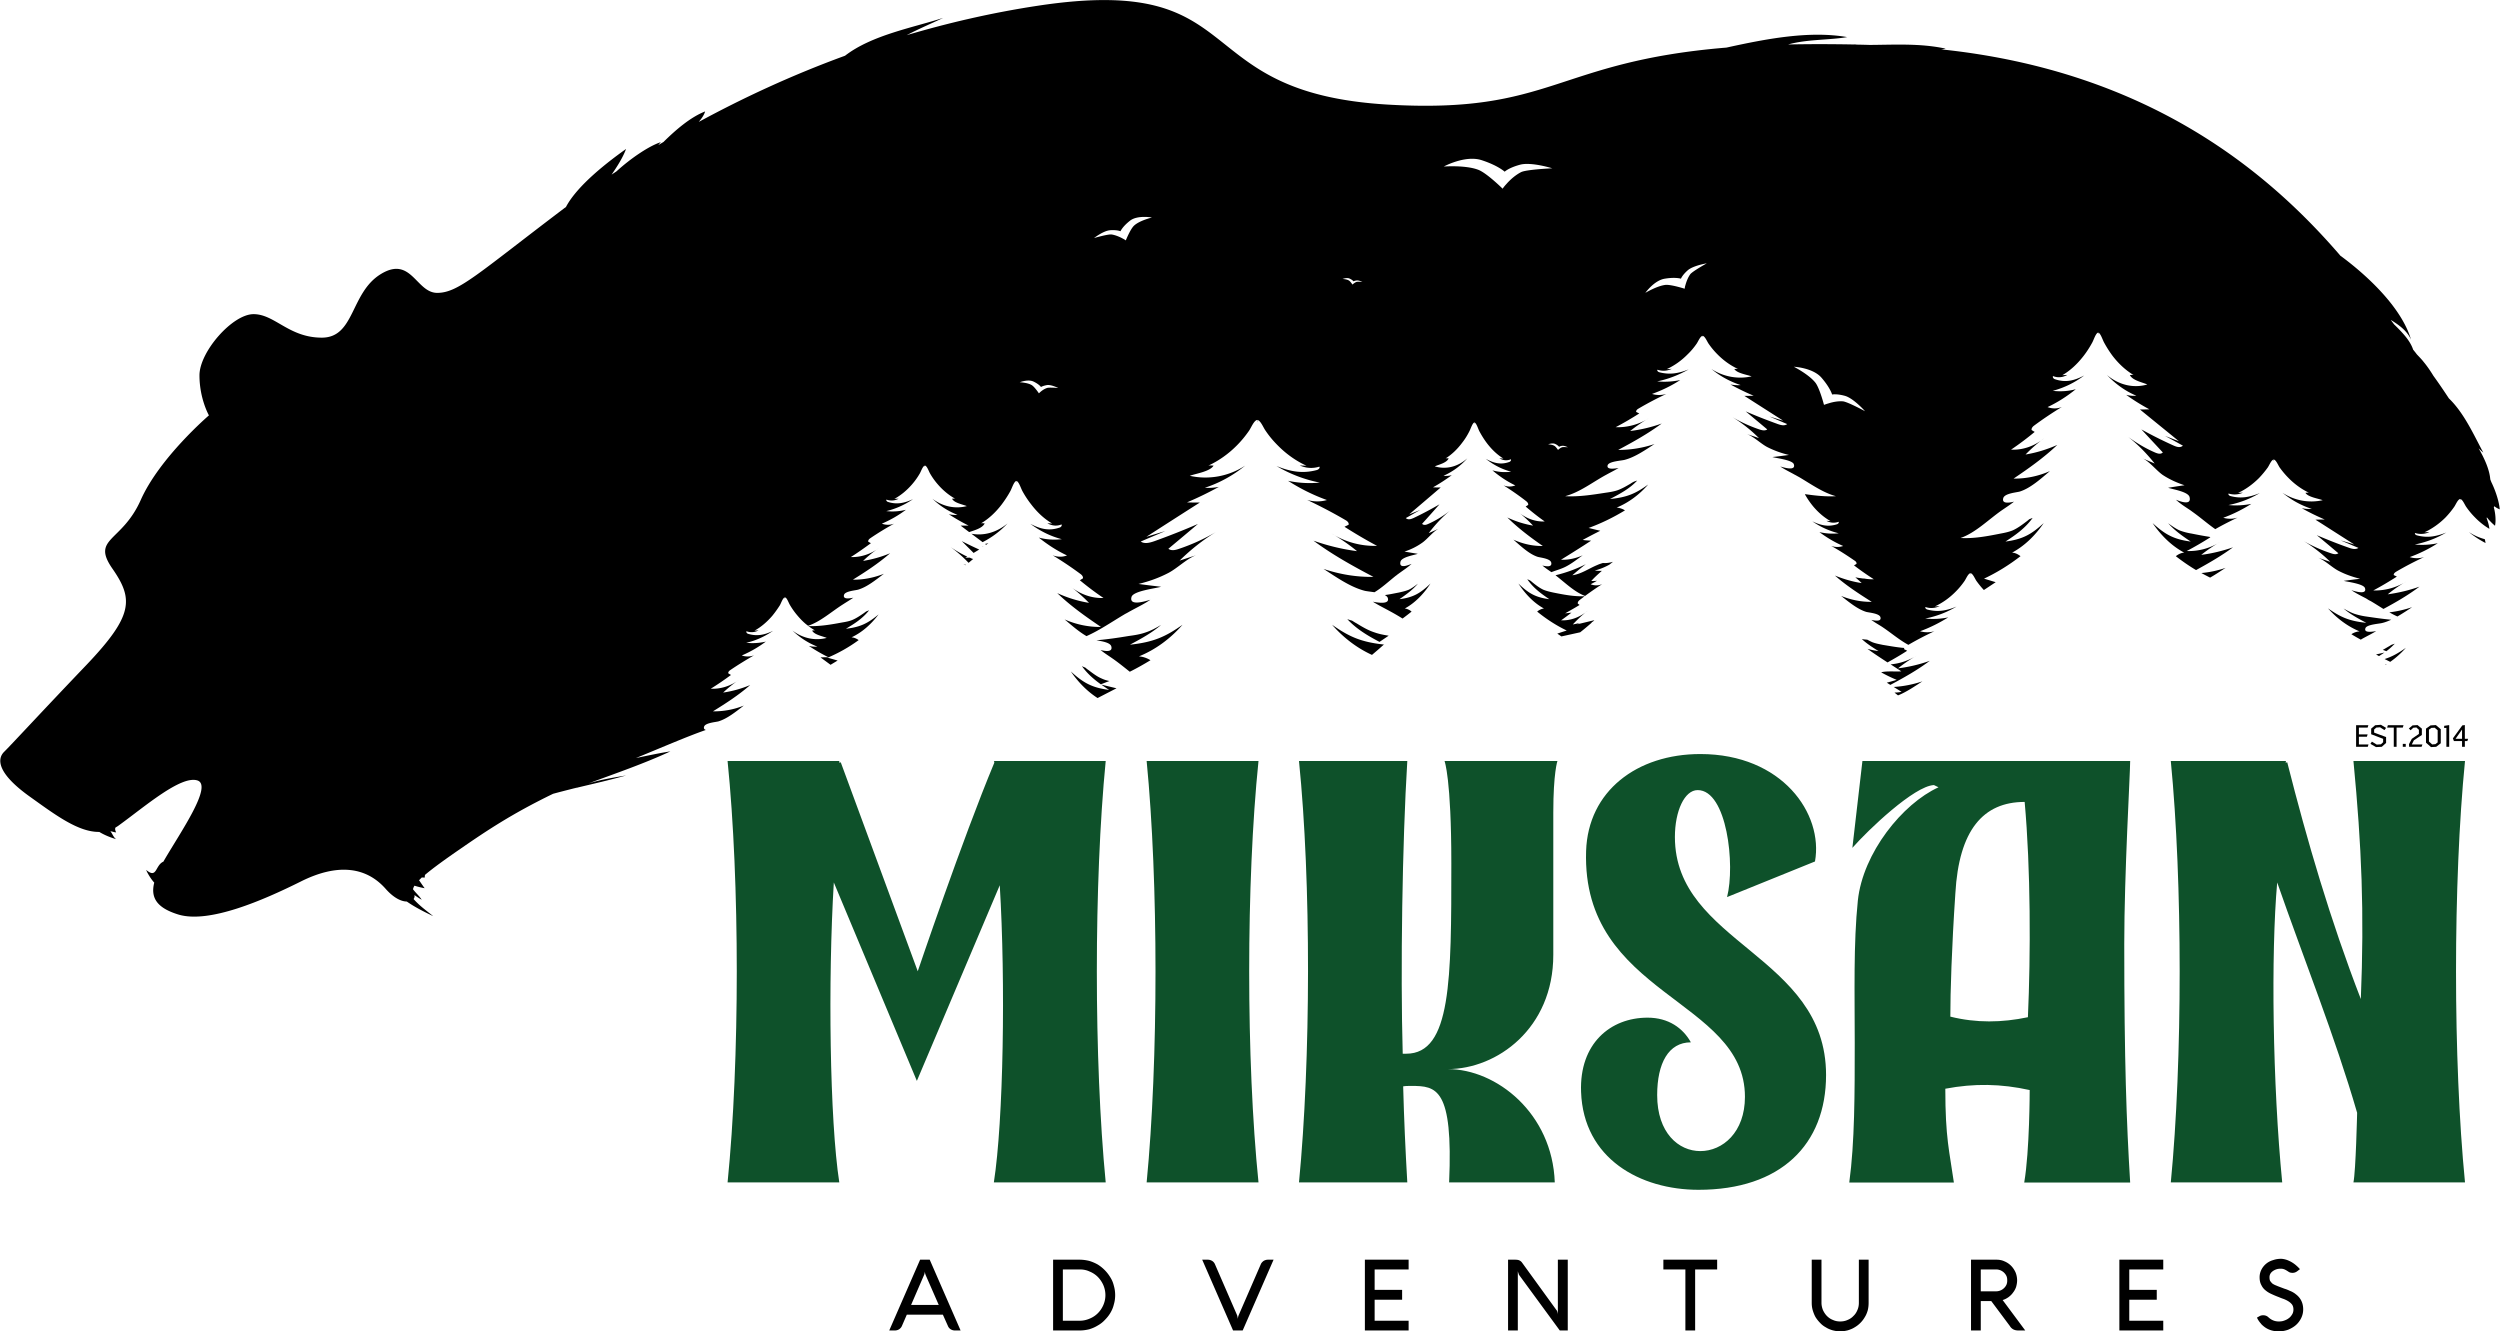 <svg xmlns="http://www.w3.org/2000/svg" xml:space="preserve" width="169" height="90" style="shape-rendering:geometricPrecision;text-rendering:geometricPrecision;image-rendering:optimizeQuality;fill-rule:evenodd;clip-rule:evenodd" viewBox="0 0 169.15 90.1">
  <defs>
    <style>
      .fil1{fill:#000;fill-rule:nonzero}
    </style>
  </defs>
  <g id="Слой_x0020_1">
    <path d="M167.38 36.25c.26.19.53.35.81.5-.01-.09-.03-.18-.05-.26-.37-.1-.74-.26-1.07-.48.1.09.21.17.31.24zM76.17 16.27s.31-.78.57-1.01c.37-.34 1.2-.54 1.2-.54s-.99-.18-1.49.22c-.51.4-.64.71-.64.71s-.21-.1-.68-.07c-.46.02-1.11.53-1.11.53s.96-.28 1.2-.24c.24.04.48.14.66.23l.15.08c.09.05.14.09.14.09zm29.25 14.18s-.15-.23-.25-.28c-.14-.09-.42-.1-.42-.1s.3-.12.49-.02c.19.09.25.19.25.19s.06-.05.21-.07c.15-.02.39.1.39.1s-.32-.03-.4 0c-.14.05-.27.18-.27.18zM91.51 19.26s-.15-.23-.25-.28c-.14-.09-.42-.1-.42-.1s.3-.12.49-.02c.19.09.25.18.25.18s.06-.04.21-.06c.15-.02.39.1.39.1s-.32-.03-.4 0c-.14.05-.27.18-.27.18zm-21.22 7.36s-.3-.45-.49-.56c-.28-.17-.81-.19-.81-.19s.58-.23.95-.04c.37.18.49.36.49.36s.12-.08.41-.13c.29-.04.76.2.76.2s-.63-.06-.77 0c-.3.1-.54.36-.54.36zm43.73-7.25.05-.17c.06-.19.15-.43.3-.64.15-.2 1.12-.74 1.12-.74s-.93.15-1.3.48c-.37.33-.45.56-.45.56s-.37-.12-1.09 0c-.72.11-1.32.96-1.32.96s.8-.48 1.37-.54c.39-.03 1.29.26 1.29.26s.01-.07.03-.17zm9.6 7.96.2-.06c.24-.07.56-.13.87-.11.31.02 1.51.67 1.51.67s-.77-.87-1.36-1.04c-.59-.16-.87-.09-.87-.09s-.13-.46-.72-1.14c-.59-.68-1.87-.74-1.87-.74s1.02.52 1.46 1.08c.29.38.58 1.5.58 1.5s.08-.03.2-.07zm-21.78-14.78.18-.2c.22-.23.53-.51.9-.7.35-.18 2.11-.26 2.11-.26s-1.43-.45-2.19-.24c-.77.21-1.03.47-1.03.47s-.45-.42-1.56-.78c-1.11-.36-2.56.43-2.56.43s1.47-.11 2.33.22c.58.22 1.65 1.28 1.65 1.28s.06-.09.17-.22zm47.71 26.54c.37-.21.72-.45 1.05-.66-.53.18-1.08.3-1.64.35.2.11.39.21.59.31zm-.95-.51c.86-.47 1.71-.96 2.5-1.54-.7.24-1.42.42-2.15.51.4-.32.82-.61 1.26-.86-.68.42-1.46.63-2.24.6.55-.29 1.08-.6 1.6-.93l-.06-.03c-.4-.06-.81-.14-1.21-.22a4.07 4.07 0 0 1-.83-.22c-.26-.12-.51-.3-.76-.48.46.51 1 .89 1.53 1.24-1.16-.15-1.75-.49-2.58-1.25.6.88 1.33 1.57 2.14 2-.2.01-.39.1-.57.24.45.35.9.66 1.37.94zm1.3-2.77c.49-.28 1-.54 1.51-.78-.32.1-.66.1-.97.01.66-.24 1.3-.56 1.9-.94-.51.1-1.03.13-1.55.08a6.6 6.6 0 0 0 2.12-.81c-.69.28-1.28.39-1.98.2-.08-.02-.17-.1-.13-.17.32.1.67.08.97-.06-.11.01-.22.01-.33.02.52-.24 1-.59 1.42-1.01.21-.22.41-.46.59-.71.11-.16.24-.51.4-.54 0 .03-.01.08.01.1.01-.02 0-.07 0-.1.16.03.29.38.4.54.18.25.38.49.6.71.41.42.9.77 1.41 1.01-.06-.04-.19-.01-.27-.01.17.29.88.39 1.17.5-.92.21-1.91.03-2.72-.5.6.49 1.27.86 1.98 1.09-.22.01-.46 0-.68-.05.51.29 1.03.54 1.56.77-.21 0-.42 0-.63.01.88.56 1.75 1.12 2.63 1.68-.31-.1-.62-.19-.93-.28.4.17.81.34 1.21.51-.2.13-.45.06-.67-.02-.72-.25-1.44-.54-2.15-.84.49.4.97.81 1.46 1.22-.14.11-.34.06-.51 0-.63-.21-1.24-.48-1.83-.82.64.39 1.24.86 1.79 1.4-.28-.09-.56-.19-.84-.28.45.15.94.65 1.38.88.47.25.97.42 1.48.55-.37.04-.74.09-1.11.14.27.07 1.35.2 1.44.49.16.5-.75.19-.92.14.31.21.65.38.98.55.07.04.14.09.21.13l.12.06c.29.17.57.35.86.53.84-.45 1.67-.93 2.44-1.51-.7.25-1.42.42-2.15.52.4-.33.82-.62 1.26-.87-.68.42-1.46.63-2.24.61.55-.29 1.08-.61 1.6-.94-.07-.03-.14-.07-.21-.1-.02-.1.08-.18.16-.23.61-.36 1.25-.69 1.89-.99-.32.1-.66.1-.97 0 .66-.24 1.3-.55 1.9-.94-.51.11-1.03.14-1.56.09.75-.15 1.47-.42 2.13-.81-.69.27-1.28.38-1.98.19-.08-.02-.17-.09-.13-.16.32.1.67.08.97-.06-.11 0-.22.01-.33.01.52-.24 1-.58 1.42-1 .21-.22.41-.46.59-.72.11-.16.24-.5.4-.53 0 .02-.01.08.01.1.01-.02 0-.08 0-.1.16.03.29.37.4.53.18.26.38.5.6.72.29.3.62.56.97.77-.02-.23-.1-.49-.19-.74l.03-.03c.16.21.35.4.54.56.07-.31.04-.81-.08-1.25.01-.03.02-.05.03-.07.11.08.24.16.37.21-.03-.45-.25-1.2-.57-1.85-.02-.06-.05-.12-.07-.19-.05-.63-.38-1.39-.79-2.09.11.1.21.2.32.29-.64-1.18-1.29-2.67-2.33-3.67-.33-.5-.68-1.02-1.05-1.53-.2-.33-.42-.65-.66-.94-.13-.17-.29-.33-.45-.5-.05-.06-.09-.12-.14-.18l-.12-.15c-.21-.64-.78-1.21-1.29-1.71-.07-.1-.15-.19-.22-.3.56.35 1.09.72 1.37 1.34-.65-2.21-3-4.37-4.76-5.67v.01c-4.83-5.62-12.92-12.51-27.04-13.99.1-.01.2-.02.3-.05-1.71-.37-3.45-.26-5.14-.25-.33-.01-.66-.02-.99-.02.09-.02.18-.03.28-.04l-.36.03c-1.62-.03-3.1-.03-4.45 0 1.28-.36 2.78-.29 4-.5-2.59-.45-5.53.13-8.17.71-11.61.96-11.8 4.5-22.88 3.86-13.86-.8-9.08-8.92-23.74-6.69-3.1.47-6.06 1.16-8.86 1.99.8-.42 1.63-.77 2.47-1.17-2.04.66-4.83 1.16-6.64 2.56-3.67 1.34-6.99 2.9-9.9 4.48.19-.23.36-.46.43-.71-.99.39-1.97 1.23-2.82 2.07-.12.07-.23.14-.35.21.06-.08.12-.14.17-.2-.78.25-2.03 1.09-2.99 1.97-.11.08-.23.15-.34.23.39-.57.76-1.15.98-1.74-1.21.86-3.29 2.45-4.07 3.93-.03.03-.07.05-.11.08-5.89 4.46-7.17 5.73-8.6 5.73-1.43 0-1.75-2.54-3.82-1.27s-1.75 4.3-3.99 4.3c-2.23 0-3.18-1.59-4.62-1.59-1.43 0-3.66 2.55-3.66 4.14 0 1.59.64 2.71.64 2.71s-3.35 2.87-4.62 5.74c-1.28 2.86-3.35 2.55-1.92 4.62 1.44 2.07 1.44 3.18-1.75 6.53-3.19 3.34-5.1 5.42-5.58 5.89-.47.48-.47 1.44 1.76 3.03 1.68 1.2 3.26 2.4 4.69 2.38.36.22.77.38 1.14.49-.19-.13-.26-.4-.39-.53.13 0 .26.07.39.07-.08-.16-.08-.26-.04-.33.09-.05.17-.1.26-.17 1.75-1.27 4.14-3.34 5.26-3.02 1.11.31-1.12 3.5-2.23 5.41-.02.03-.03.06-.05.09-.57.25-.42 1.19-1.17.56.1.25.35.65.55.86-.26 1.02.17 1.71 1.63 2.16 2.07.63 5.73-.96 8.28-2.23 2.55-1.28 4.46-.96 5.74.48.57.65 1.09.87 1.44.87.56.39 1.18.7 1.79.99-.45-.36-.95-.72-1.33-1.16.06-.08.08-.17.06-.27.16.12.33.23.49.32-.14-.23-.4-.46-.59-.71a.77.77 0 0 1 .1-.24c.23.07.46.13.69.17-.13-.17-.25-.36-.38-.54l.19-.19c.07.01.14.01.19.01.01-.06.01-.12.02-.18.53-.45 1.33-1.03 2.42-1.78 1.78-1.23 3.49-2.37 6.25-3.71.55-.15 1.11-.29 1.66-.43-.08.04-.16.07-.25.1.1-.03.19-.07.28-.1 1.09-.26 2.19-.51 3.25-.81-.84.14-1.71.28-2.55.54 1.86-.69 3.77-1.34 5.55-2.17-.78.12-1.55.29-2.33.45 1.86-.76 3.44-1.45 4.73-1.9-.1-.03-.16-.1-.12-.22.07-.26.79-.31.97-.36.6-.18 1.2-.67 1.72-1.07-.67.27-1.38.4-2.09.39.86-.53 1.73-1.09 2.52-1.78-.6.25-1.21.42-1.83.51.34-.32.7-.61 1.07-.86-.57.42-1.24.63-1.91.6.47-.29.92-.6 1.37-.93-.06-.04-.12-.07-.18-.11-.02-.1.06-.17.13-.22.53-.36 1.07-.69 1.61-1-.27.1-.56.1-.83.01a7.83 7.83 0 0 0 1.63-.94c-.43.1-.88.13-1.33.08.64-.14 1.25-.42 1.82-.81-.59.28-1.09.39-1.7.2-.06-.02-.14-.1-.1-.17.27.1.56.08.82-.06-.09.01-.19.01-.28.02.44-.24.85-.59 1.21-1.01.18-.22.35-.46.51-.71.09-.16.2-.51.34-.53 0 .02-.01.07 0 .09.01-.02.01-.07.01-.09.13.02.24.37.34.53.15.25.32.49.51.71.22.26.45.49.71.68.84-.28 1.57-.95 2.36-1.45.23-.15.47-.29.7-.45-.35.07-.71.1-.63-.19.07-.26.79-.3.97-.36.6-.18 1.2-.67 1.73-1.07-.68.27-1.39.41-2.1.4.87-.54 1.73-1.1 2.52-1.79-.59.25-1.21.42-1.83.52.34-.33.7-.62 1.07-.87-.57.42-1.24.63-1.9.61.46-.29.91-.61 1.36-.94-.06-.03-.12-.07-.18-.1-.02-.1.06-.18.13-.23.53-.36 1.07-.69 1.62-.99-.27.1-.56.1-.83 0 .56-.24 1.11-.55 1.63-.94-.44.11-.89.14-1.33.09.63-.15 1.24-.42 1.81-.81-.59.27-1.09.38-1.69.19-.07-.02-.15-.1-.11-.16.27.1.57.08.83-.06-.1 0-.19.01-.29.01.44-.24.85-.58 1.21-1 .19-.22.36-.46.51-.72.09-.16.2-.5.34-.53 0 .02 0 .08.01.1v-.1c.14.03.25.37.34.53.15.26.32.5.51.72.36.42.77.76 1.21 1-.06-.03-.17-.01-.23-.01.14.29.74.39 1 .5-.79.21-1.64.03-2.33-.5.51.49 1.09.86 1.7 1.09-.2.02-.4 0-.59-.04.43.28.88.54 1.34.77h-.54l.58.44c.34-.12.9-.26 1.05-.59-.08 0-.2-.03-.27.01.52-.3 1-.74 1.42-1.29.21-.28.41-.58.59-.91.11-.21.24-.64.4-.68 0 .03 0 .1.01.12.01-.02 0-.09 0-.12.16.04.29.47.4.68.18.33.38.63.6.91.42.55.9.99 1.42 1.29-.11-.01-.22-.01-.33-.02.3.18.65.21.96.08.05.09-.05.19-.12.21-.71.25-1.3.11-1.99-.25.67.5 1.39.85 2.13 1.04-.52.06-1.05.03-1.56-.11.61.49 1.25.9 1.91 1.21-.31.12-.65.11-.97-.01.64.39 1.27.81 1.89 1.27.08.06.18.16.16.29-.07.04-.14.09-.21.13.52.43 1.05.83 1.6 1.2-.78.03-1.56-.24-2.24-.78.44.33.86.7 1.26 1.11-.73-.12-1.45-.34-2.15-.66.93.89 1.94 1.6 2.96 2.29-.83.01-1.67-.16-2.46-.51.46.39.96.83 1.48 1.13.88-.39 1.69-.95 2.53-1.45.05-.03.1-.06.16-.09.1-.05.19-.11.29-.16.45-.25.92-.47 1.34-.76-.22.06-1.48.49-1.27-.2.13-.4 1.63-.57 2-.68-.51-.06-1.02-.12-1.53-.19.7-.17 1.38-.41 2.03-.75.61-.32 1.28-1 1.91-1.21-.39.13-.77.25-1.16.38.75-.74 1.57-1.39 2.45-1.93-.8.47-1.64.85-2.51 1.14-.23.08-.5.14-.7-.01.67-.56 1.34-1.12 2-1.68-.97.42-1.96.81-2.96 1.17-.3.1-.64.2-.91.02.55-.24 1.11-.47 1.66-.71l-1.28.39c1.21-.78 2.41-1.55 3.62-2.32-.29 0-.58 0-.87-.01.73-.31 1.45-.66 2.16-1.05-.32.06-.63.08-.95.06.98-.32 1.91-.83 2.73-1.5-1.11.73-2.48.98-3.75.69.41-.15 1.38-.29 1.61-.69-.1 0-.27-.03-.37.01.71-.33 1.38-.8 1.95-1.38.3-.3.57-.63.82-.99.15-.22.33-.69.55-.73 0 .03-.01.11.01.13.01-.02 0-.1 0-.13.23.04.4.51.56.73.24.36.52.69.82.99.57.58 1.23 1.05 1.95 1.38-.15-.01-.31-.01-.46-.02.42.19.89.22 1.33.08.06.1-.07.2-.17.23-.97.26-1.79.11-2.73-.27.91.54 1.9.92 2.93 1.12-.72.07-1.44.03-2.15-.12.83.53 1.71.97 2.63 1.3-.44.13-.91.12-1.34-.01.88.42 1.75.87 2.6 1.37.11.06.24.17.21.31-.09.05-.19.09-.28.14.72.46 1.45.89 2.2 1.29a5.47 5.47 0 0 1-3.08-.84c.6.35 1.18.75 1.73 1.2-1-.13-1.99-.37-2.95-.71 1.28.95 2.67 1.72 4.06 2.45-1.14.02-2.29-.17-3.38-.54.85.55 1.81 1.23 2.78 1.48.12.03.39.06.67.1.5-.3.97-.74 1.45-1.12a.55.55 0 0 0 .09-.07c.06-.04.12-.09.18-.13.26-.19.54-.37.79-.6-.14.05-.88.39-.75-.15.08-.32.96-.45 1.17-.53l-.9-.15c.42-.14.82-.33 1.2-.6.36-.25.75-.78 1.12-.95-.23.1-.45.2-.68.3.44-.58.92-1.09 1.44-1.52-.47.37-.96.67-1.48.9-.13.06-.29.11-.41-.01.4-.44.79-.88 1.18-1.32-.57.33-1.15.64-1.74.92-.18.08-.38.16-.54.01.33-.18.65-.37.98-.55l-.75.3c.71-.61 1.42-1.21 2.13-1.82-.18 0-.35 0-.52-.01.43-.24.86-.52 1.27-.82-.18.04-.37.06-.56.04a4.71 4.71 0 0 0 1.61-1.18c-.65.58-1.46.77-2.2.54.24-.11.81-.23.94-.54-.06 0-.16-.02-.22.01.42-.26.81-.63 1.15-1.09.18-.23.34-.49.48-.77.09-.18.2-.54.33-.58 0 .03-.01.09 0 .11.01-.02 0-.08 0-.11.14.04.24.4.33.58.15.28.31.54.48.77.34.46.73.83 1.15 1.09-.09 0-.18-.01-.27-.02.25.16.53.18.78.07.04.07-.04.16-.1.18-.57.21-1.05.09-1.6-.21.53.42 1.12.72 1.72.87-.42.06-.85.03-1.27-.09.49.42 1.01.76 1.55 1.02-.26.1-.53.1-.79 0 .52.33 1.03.68 1.53 1.07.07.06.15.14.13.25l-.17.11c.42.36.85.7 1.29 1.01-.63.03-1.26-.2-1.81-.65.36.27.7.59 1.02.93-.59-.1-1.17-.28-1.74-.55.76.75 1.57 1.35 2.4 1.93-.68.01-1.35-.14-1.99-.43.5.44 1.06.97 1.63 1.16.18.06.86.11.93.39.07.31-.28.28-.6.2.2.17.41.31.61.45l.19-.07c.26-.09.52-.17.76-.29.42-.21.79-.51 1.17-.78-.47.21-.97.32-1.47.3.54-.33 1.08-.67 1.61-1.01.15-.1.29-.19.43-.28-.19-.01-.38-.02-.57-.05.39-.21.79-.42 1.19-.62-.27-.06-.53-.13-.79-.19.85-.31 1.67-.71 2.46-1.19-.17-.11-.37-.17-.56-.19.8-.33 1.53-.87 2.13-1.56-.83.6-1.42.87-2.58.98.65-.34 1.32-.69 1.84-1.25-.08.03-.16.05-.23.08-.08.04-.15.08-.22.13-.29.17-.58.34-.89.45-.27.09-.55.13-.83.17-.9.14-1.8.28-2.71.23 1.01-.27 1.87-.96 2.8-1.46.27-.15.56-.29.82-.45-.4.07-.83.1-.74-.19.09-.26.93-.3 1.15-.36.7-.18 1.4-.67 2.02-1.07-.8.27-1.63.4-2.46.4 1.01-.54 2.02-1.1 2.95-1.79-.69.25-1.41.42-2.14.51.4-.32.82-.61 1.26-.86-.68.42-1.46.63-2.24.6.54-.28 1.08-.6 1.6-.93-.07-.03-.14-.07-.21-.1-.02-.1.07-.18.16-.23.61-.36 1.24-.69 1.88-.99-.31.09-.65.1-.97 0 .67-.24 1.31-.55 1.91-.94-.51.11-1.04.14-1.56.09.74-.15 1.46-.43 2.13-.81-.69.27-1.28.38-1.99.19-.07-.02-.17-.1-.12-.17.32.11.66.09.97-.06-.11.01-.22.02-.34.02.52-.24 1-.58 1.42-1.01.22-.21.42-.45.6-.71.11-.16.24-.5.4-.53 0 .02-.01.08 0 .09.01-.01.01-.07.01-.09.16.03.29.37.4.53.18.26.38.5.59.71.42.43.9.77 1.42 1.01-.07-.03-.2-.01-.27-.01.17.29.87.39 1.17.5-.92.21-1.91.03-2.72-.5.59.49 1.27.86 1.98 1.09-.23.02-.46 0-.69-.04.51.28 1.04.54 1.57.76-.21.01-.42.01-.63.01.87.56 1.75 1.12 2.63 1.68-.31-.09-.62-.19-.93-.28l1.2.51c-.19.14-.44.07-.66-.01-.72-.26-1.44-.54-2.15-.85l1.46 1.22c-.15.11-.35.06-.51.01-.63-.21-1.25-.49-1.83-.83a9.6 9.6 0 0 1 1.78 1.41c-.28-.1-.56-.19-.84-.28.46.15.94.64 1.39.88.47.24.97.42 1.48.54-.38.05-.75.1-1.12.14.27.08 1.36.2 1.45.49.16.5-.76.19-.92.15.31.21.65.37.97.55.08.04.15.08.22.12.04.02.07.04.11.06.81.48 1.59 1.04 2.47 1.28-.7.04-1.4-.04-2.1-.14.02.04.03.08.05.1.15.26.32.5.5.72.35.42.76.77 1.19 1.01-.09-.01-.18-.02-.28-.02.26.14.55.16.82.06.04.07-.04.15-.11.17-.59.19-1.09.08-1.67-.2.56.39 1.17.66 1.79.81-.43.05-.88.02-1.31-.08.51.38 1.05.7 1.61.94-.27.09-.55.09-.82-.01.54.3 1.07.64 1.59 1 .07.04.15.12.13.22-.06.04-.11.07-.17.1.44.34.89.65 1.34.94-.23.01-.47-.01-.71-.06l.04.02c-.19-.03-.39-.05-.58-.09.14.12.29.25.43.39-.61-.09-1.22-.27-1.81-.51.78.69 1.64 1.24 2.49 1.78-.7.01-1.4-.13-2.07-.4.52.41 1.11.9 1.7 1.08.18.05.89.1.96.36.08.28-.28.26-.62.18.23.17.46.3.7.45.61.4 1.18.9 1.81 1.24.58-.34 1.16-.64 1.76-.92-.32.09-.65.09-.97 0 .66-.24 1.3-.56 1.91-.94-.52.11-1.04.13-1.56.08a6.6 6.6 0 0 0 2.12-.81c-.68.28-1.27.39-1.98.2-.07-.02-.17-.1-.12-.17.31.11.66.08.96-.06-.11.01-.22.01-.33.02.52-.24 1-.58 1.42-1.01.21-.21.41-.45.59-.71.11-.16.24-.5.4-.53 0 .02 0 .08.01.09.01-.01 0-.07 0-.09.16.03.29.37.4.53.16.22.32.42.5.61l.8-.53-.79-.24c.85-.4 1.68-.91 2.47-1.52-.18-.14-.37-.23-.57-.24.8-.43 1.54-1.12 2.14-2-.83.76-1.42 1.1-2.59 1.25.66-.43 1.32-.88 1.84-1.6-.08.03-.15.06-.23.09-.07.06-.14.12-.21.17-.29.22-.59.44-.9.58-.27.11-.55.17-.83.22-.9.18-1.8.35-2.71.3 1.01-.35 1.87-1.23 2.8-1.88.28-.19.56-.37.82-.58-.4.1-.83.13-.73-.23.08-.34.93-.39 1.14-.46.71-.23 1.41-.86 2.02-1.38-.79.35-1.62.52-2.46.51 1.02-.69 2.03-1.4 2.96-2.28-.7.31-1.42.53-2.15.65.4-.41.82-.78 1.26-1.1-.67.54-1.46.81-2.24.77.55-.37 1.08-.77 1.6-1.2-.07-.04-.14-.08-.21-.13-.02-.12.08-.23.16-.29.62-.46 1.25-.88 1.89-1.27-.31.13-.65.13-.97.01.66-.31 1.31-.72 1.91-1.21-.51.14-1.04.17-1.56.11a6.11 6.11 0 0 0 2.13-1.04c-.69.36-1.28.5-1.99.25-.07-.02-.17-.12-.12-.21.31.13.66.1.97-.08-.12.01-.23.02-.34.02.52-.3 1-.74 1.42-1.28.22-.28.42-.59.6-.92.11-.2.24-.64.4-.68 0 .03-.01.1 0 .12.01-.02.01-.09.01-.12.16.04.29.48.4.68.18.33.38.64.59.92.42.54.91.98 1.42 1.28-.06-.04-.19-.01-.27-.01.17.37.88.5 1.18.64-.93.27-1.92.04-2.73-.64.6.63 1.27 1.1 1.99 1.4a2 2 0 0 1-.69-.06c.51.37 1.03.69 1.57.98-.22.01-.43.01-.64.01.88.72 1.76 1.43 2.64 2.15-.32-.12-.63-.24-.94-.36.41.22.81.44 1.21.66-.19.17-.44.08-.66-.02-.73-.33-1.45-.69-2.15-1.08.48.52.97 1.04 1.45 1.56-.14.14-.34.08-.51.01-.63-.27-1.24-.63-1.83-1.06.64.5 1.24 1.11 1.79 1.8l-.84-.36c.46.19.94.82 1.38 1.13.47.31.97.53 1.48.7-.37.05-.74.11-1.11.17.27.1 1.36.26 1.45.63.16.64-.76.24-.92.18.3.28.64.49.97.71l.22.16.11.08c.46.34.9.72 1.36 1.04zm-84.18.31.76.57a6.1 6.1 0 0 0 1.69-1.27c-.73.61-1.6.86-2.45.7zm.92.69.08.06.15-.11c-.08.02-.15.04-.23.05zm-.12.19-.09-.03.08.04.01-.01zm-.27.19c-.4-.18-.79-.37-1.18-.57l.8.8c.13-.08.25-.15.38-.23zm-.41.64a.849.849 0 0 1-.22-.09h-.32l.14-.07c-.39-.18-.76-.4-1.13-.65.43.31.84.67 1.22 1.07l.31-.26zm-.49.4-.23-.08c.07.02.13.06.2.1l.03-.02zm8.91 9.01 1.28-.66-1.03-.25c.18.13.35.24.53.36-1.17-.15-1.76-.49-2.59-1.25.52.76 1.14 1.37 1.81 1.8zm.22-.93c.19-.07.38-.15.58-.22-.18-.04-.35-.09-.52-.17-.31-.13-.6-.35-.89-.57-.08-.05-.15-.11-.22-.17-.08-.03-.15-.06-.23-.1.37.52.82.9 1.28 1.23zm1.96-.85c.48-.24.94-.5 1.4-.78-.24-.15-.51-.24-.78-.26 1.11-.45 2.12-1.19 2.95-2.14-1.15.81-1.96 1.18-3.56 1.35.73-.39 1.47-.79 2.11-1.34-.34.2-.68.39-1.05.51-.37.13-.76.19-1.14.24-.72.12-1.46.23-2.19.29.32.06.94.14 1.01.42.1.37-.33.34-.73.24.26.21.55.39.82.58.39.27.78.59 1.16.89zm16.39-1.14.48-.41c.11-.1.22-.2.33-.29-1.57-.17-2.37-.54-3.51-1.34.77.88 1.69 1.58 2.7 2.04zm.82-.71.01-.01h-.02l.01.01zm-.31-.17.62-.42c-.32-.05-.64-.11-.95-.22-.44-.14-.84-.38-1.23-.62-.1-.05-.2-.12-.3-.18-.11-.03-.21-.06-.32-.1.63.68 1.4 1.13 2.18 1.54zm1.56-1.58c.2-.15.41-.31.61-.47a.876.876 0 0 0-.46-.21c.65-.35 1.25-.94 1.74-1.69-.68.65-1.15.94-2.1 1.06.43-.3.87-.61 1.25-1.05-.21.16-.41.31-.62.41-.22.09-.45.14-.67.19-.32.06-.63.13-.95.17.1.06.18.12.2.2.13.39-.46.36-1.01.25.36.23.75.42 1.13.63.3.16.59.33.88.51zm-40.21.51c.15.11.31.22.48.31-.06-.04-.17-.01-.23-.01.14.29.74.39.99.5-.78.21-1.63.03-2.32-.5.51.49 1.09.86 1.69 1.09-.19.01-.39 0-.58-.05.43.29.88.55 1.33.77-.18 0-.36 0-.54.01l.68.5.48-.29c-.23-.06-.45-.13-.68-.19.73-.31 1.43-.7 2.1-1.19a.956.956 0 0 0-.48-.19c.69-.32 1.31-.86 1.83-1.55-.71.59-1.22.86-2.21.97.56-.33 1.12-.68 1.57-1.25-.07.03-.13.05-.2.08-.06.04-.12.09-.18.13-.25.17-.5.34-.77.45-.22.09-.46.13-.7.17-.75.14-1.51.27-2.26.24zm50.96.7c.59-.13 1.14-.25 1.27-.28.27-.21.53-.43.79-.66 0-.02-.01-.03-.02-.04l.08-.01.11-.11-1.16.28.16-.09c-.15.04-.3.07-.46.1.33-.35.67-.67 1.02-.94-.54.46-1.18.69-1.81.66.24-.17.47-.34.7-.52-.15.02-.29.03-.43.05.33-.19.66-.37.98-.57l-.12-.09c-.02-.11.06-.19.12-.24.11-.09.23-.17.34-.26-.71.03-1.42-.11-2.12-.25-.23-.05-.45-.1-.67-.19-.26-.12-.49-.3-.73-.49-.05-.05-.11-.09-.17-.14-.06-.03-.12-.05-.19-.08.42.61.96.99 1.49 1.35-.94-.12-1.42-.41-2.09-1.06.49.75 1.08 1.34 1.73 1.69-.16.02-.32.09-.46.21.64.52 1.31.95 2 1.28-.22.07-.43.14-.64.21l.28.19zm1.6-2.74c.38-.28.77-.55 1.16-.8-.25.11-.53.11-.78.01.14-.08.29-.15.43-.24-.13.02-.26.02-.39.02.22-.25.47-.47.72-.69-.16.01-.32 0-.48-.02.34-.09.67-.22.99-.4l.24-.19c-.24.07-.48.1-.68.08-.13.04-.26.08-.39.14-.56.23-1.08.61-1.68.69.3-.26.6-.51.91-.75-.65.33-1.34.58-2.05.75.66.51 1.28 1.13 2 1.4zm21.6 3.52c-.49-.04-.97-.13-1.46-.21-.23-.05-.47-.09-.7-.18-.11-.05-.23-.11-.34-.17-.12-.01-.25-.02-.37-.04.35.32.74.57 1.13.81a4.51 4.51 0 0 1-.75-.15c.44.32.9.62 1.36.92.45-.25.9-.51 1.33-.79-.07-.04-.14-.07-.2-.1a.139.139 0 0 1 0-.09zm-.92 1.11c.24.16.48.31.72.47-.24.04-1.02-.04-1.36.07.34.19.69.36 1.05.51-.23.07-.45.13-.67.19l.24.15c.92-.49 1.83-1 2.67-1.63-.7.25-1.42.42-2.15.51.4-.32.82-.61 1.26-.86-.54.33-1.15.54-1.76.59zm.21 1.53.53.33c-.16.03-.32.05-.48.05l.24.19c.58-.23 1.14-.62 1.65-.95-.63.21-1.28.34-1.94.38zm-3.13-7.82-.1-.08.1.08zm36.43 6.32.06-.03h-.1l.04.03zm.3-.2c.39-.27.74-.59 1.06-.95-.51.36-.93.6-1.44.76l.38.19zm-.76-.39c.13-.08.25-.16.37-.24l-.57.13.2.11zm.5-.33c.2-.15.39-.32.57-.51-.08.03-.15.05-.23.08-.07.04-.14.09-.22.13l-.36.21.24.09zm-1.73-.78c.07-.05.15-.09.22-.13.28-.15.56-.29.82-.45-.4.07-.83.1-.73-.19.08-.26.92-.3 1.14-.36.21-.05.41-.13.61-.22-.54-.05-1.09-.13-1.64-.21a4.82 4.82 0 0 1-.82-.18c-.27-.09-.52-.23-.77-.37.47.4 1.01.69 1.54.97-1.17-.12-1.75-.39-2.59-.98.61.69 1.34 1.23 2.14 1.56-.2.01-.39.08-.56.19.21.13.42.25.64.37zm2.48-1.57c.34-.2.68-.42.99-.63-.5.17-1.02.29-1.54.35.18.1.36.2.55.28z" style="fill:#000"/>
    <path d="M62.25 85.25h.65l2.09 4.79h-.39c-.1 0-.2-.03-.28-.08a.475.475 0 0 1-.19-.23l-.34-.76h-2.44l-.33.76c-.04.1-.11.17-.19.23-.09.05-.18.08-.29.08h-.38l2.09-4.79zm.26 1.05-.87 2.01h1.87l-.88-2.01c-.01-.03-.03-.08-.04-.12-.01-.05-.02-.1-.02-.15 0 .05-.01.1-.02.15-.01.04-.02.09-.04.12zm8.74 3.74v-4.79h1.8c.22 0 .43.03.64.08.2.06.39.14.57.24a2.592 2.592 0 0 1 .86.87c.11.17.19.36.24.57.06.2.09.42.09.64 0 .22-.03.43-.09.63-.05.21-.13.4-.24.58-.1.17-.23.33-.38.48-.14.15-.3.27-.48.37-.18.11-.37.19-.57.25-.21.05-.42.08-.64.08h-1.8zm1.8-.66c.24 0 .46-.05.67-.14.22-.09.4-.21.56-.37.15-.15.28-.34.37-.55.09-.21.14-.43.14-.67 0-.24-.05-.47-.14-.68a1.9 1.9 0 0 0-.37-.55c-.16-.16-.34-.28-.56-.37-.21-.1-.43-.14-.67-.14h-1.14v3.47h1.14zm8.29-4.13h.38c.11 0 .2.03.29.08a.5.5 0 0 1 .19.22l1.49 3.43c.02.05.03.09.04.14.01.05.02.1.02.15.01-.11.03-.2.07-.29l1.49-3.43c.04-.09.11-.16.19-.22.09-.05.18-.08.29-.08h.38l-2.09 4.79h-.65l-2.09-4.79zm13.97 4.79h-2.96v-4.79h2.96v.66h-2.3v1.38h1.86v.67h-1.86v1.42h2.3v.66zm10.77 0h-.54l-2.74-3.74c-.02-.02-.03-.05-.04-.08l-.03-.09c-.01-.03-.02-.05-.02-.07-.01-.02-.01-.04-.01-.04v4.02h-.66v-4.79h.47c.11 0 .2.01.28.04.08.04.14.08.19.15l2.32 3.2c.04.04.06.09.08.15.01.05.03.11.03.18v-3.72h.67v4.79zm6.47-4.13v-.66h3.64v.66h-1.49v4.13h-.66v-4.13h-1.49zm10.7 2.26c0 .17.04.34.1.49.07.15.16.29.27.4.12.12.25.21.41.27.15.07.31.1.49.1.17 0 .34-.03.49-.1.15-.06.29-.15.4-.27.12-.11.21-.25.27-.4.07-.15.1-.32.1-.49v-2.92h.66v2.92c0 .18-.02.35-.06.51-.05.17-.11.32-.2.46-.08.14-.18.27-.3.39s-.25.22-.39.3c-.14.09-.3.15-.46.2-.16.04-.34.07-.51.07-.18 0-.35-.03-.51-.07-.17-.05-.32-.11-.46-.2-.15-.08-.28-.18-.39-.3a2.31 2.31 0 0 1-.31-.39c-.08-.14-.14-.3-.19-.46-.05-.17-.07-.34-.07-.51v-2.92h.66v2.92zm10.78 1.87h-.66v-4.79h1.72c.19 0 .37.03.54.11.17.07.32.17.45.3.12.12.22.27.3.44.07.17.11.36.11.55 0 .16-.03.3-.07.45-.05.14-.12.27-.21.38-.08.12-.19.22-.31.31-.12.08-.24.15-.39.19l1.53 2.06h-.46c-.12 0-.24-.02-.34-.07a.59.59 0 0 1-.24-.23l-1.26-1.69h-.71v1.99zm0-4.13v1.48h1.06a.776.776 0 0 0 .68-.45.71.71 0 0 0 .05-.29c0-.1-.01-.2-.05-.29a.776.776 0 0 0-.68-.45h-1.06zm12.35 4.13h-2.97v-4.79h2.97v.66h-2.3v1.38h1.86v.67h-1.86v1.42h2.3v.66zm8.47-3.98c-.09-.06-.17-.11-.26-.15a.616.616 0 0 0-.25-.05c-.11 0-.21.01-.3.04s-.17.07-.24.12c-.07.05-.13.11-.17.18-.04.07-.06.15-.06.23 0 .1.01.18.04.25.04.06.09.12.15.18.07.05.16.1.27.14.11.05.25.1.41.16.08.03.15.06.23.08.08.03.16.06.24.1.07.03.15.06.22.1.07.04.14.08.21.14.34.25.51.6.51 1.03 0 .22-.05.42-.14.6-.09.18-.21.34-.36.47-.15.13-.33.23-.52.31-.2.07-.41.11-.63.11-.43 0-.79-.13-1.08-.39a.752.752 0 0 1-.15-.16c-.05-.05-.08-.1-.12-.15-.03-.05-.06-.09-.08-.13l-.05-.1.16-.09c.08-.05.17-.07.26-.07.15 0 .27.05.37.15l.06.05a.97.97 0 0 0 .64.22c.1 0 .22-.01.33-.05.12-.04.23-.09.32-.16.09-.06.17-.15.23-.25.07-.1.1-.22.1-.35 0-.13-.03-.24-.09-.33a.93.93 0 0 0-.23-.21c-.09-.06-.19-.11-.31-.16-.11-.04-.23-.08-.34-.13-.16-.06-.33-.13-.48-.2-.16-.07-.3-.15-.42-.25a.983.983 0 0 1-.3-.37c-.08-.14-.12-.32-.12-.53 0-.2.05-.38.13-.53a1.265 1.265 0 0 1 .78-.63c.17-.06.35-.09.53-.09.13 0 .26.03.39.07a1.989 1.989 0 0 1 .67.4c.09.08.17.16.23.23l-.17.13c-.1.08-.21.12-.33.12-.1 0-.2-.02-.28-.08z" class="fil1"/>
    <path d="M67.24 51.5c.03.03.03.09.03.12-2.16 5.18-5.18 14.11-5.18 14.11l-5.21-14.14-.1.03v-.12h-7.56c.83 8.19.83 20.27 0 28.52h7.56c-.65-4.22-.77-13.67-.37-20.3l5.62 13.43 5.61-13.24c.4 6.56.25 15.95-.4 20.11h7.57c-.8-8.25-.8-20.33 0-28.52h-7.57zm10.34 0c.8 8.19.8 20.27 0 28.52h7.57c-.84-8.25-.84-20.33 0-28.52h-7.57zm20.16 0s.46 1.17.46 6.93c0 7.85 0 12.88-3.05 12.88h-.24c-.16-5.61-.03-14.27.31-19.81h-7.33c.83 8.19.8 20.24 0 28.52h7.33c-.13-2.25-.22-4.25-.28-6.5.15-.03.34-.03.55-.03 1.7 0 2.84.13 2.56 6.53h7.15c-.16-4.68-3.95-7.67-7.24-7.67 3.32 0 7.14-2.74 7.14-7.73v-9.64c0-2.68.28-3.48.28-3.48h-7.64zm15.59 5.14c0-1.75.65-3.17 1.54-3.17 1.99 0 2.55 5.08 1.99 7.24l5.95-2.41c.58-3.23-2.22-7.27-7.76-7.27-4.28 0-7.6 2.5-7.73 6.57-.31 9.79 10.75 9.98 10.75 16.63 0 2.4-1.51 3.67-3.02 3.67-1.47 0-2.92-1.23-2.92-3.79 0-2.16.77-3.57 2.28-3.57-.53-.96-1.51-1.67-2.93-1.67-2.52 0-4.62 1.76-4.5 5.02.16 4.53 4.01 6.63 7.95 6.63 5.55 0 8.63-3.05 8.63-7.77 0-8.13-10.23-8.9-10.23-16.11zm17.84-3.36c-2.44 1.11-5.12 4.44-5.46 7.67-.3 2.9-.21 6.25-.21 9.62 0 3.39 0 6.75-.37 9.46h7.08c-.3-2.13-.58-2.99-.58-6.35 1.95-.37 3.77-.34 5.71.09 0 0 0 4.1-.37 6.26h7.17c-.25-4.1-.4-8.2-.4-16.15 0-4.74.4-11.55.4-12.38h-18.12l-.68 5.88c1.08-1.23 4.19-4.19 5.52-4.25l.31.15zm6.05 15.56c-1.76.37-3.49.4-5.25-.04 0-1.63.09-4.65.34-8.34.24-4.28 1.88-6.19 4.69-6.19.41 4.53.41 10.34.22 14.57zm22.03-17.34c.56 5.82.74 10.22.5 16.11-2.06-5.33-3.63-10.69-4.98-16.02l-.12.03c.03-.03.03-.09.03-.12h-7.79c.8 8.19.8 20.27 0 28.52h7.54c-.65-6.65-.77-15.46-.34-20.3 1.81 5.21 3.9 10.38 5.41 15.59 0 0-.09 3.94-.25 4.71h7.55c-.81-8.25-.81-20.33 0-28.52h-7.55z" style="fill:#0e512a;fill-rule:nonzero"/>
    <path d="m160.27 50.38-.05.16h-.79v-1.46h.83l-.05.16h-.59v.46h.59l-.05.16h-.54v.52h.65zm.84-1.33.35.21-.11.15-.3-.19-.25.02-.15.13v.21l.81.3v.4l-.29.26-.39.02-.38-.22.1-.15.33.2.28-.02.15-.14V50l-.81-.31v-.38l.27-.23.39-.03zm1.48.19h-.42v1.3h-.19v-1.3h-.45l.05-.16h1.06l-.05.16zm0 1.3v-.2h.2v.2h-.2zm.43 0-.01-.18.19-.36.48-.33v-.28l-.17-.16-.21.02-.18.17-.12-.12.25-.21.34-.02.29.24v.43l-.54.36-.14.28h.72l-.06.16h-.84zm1.48.02-.34-.3v-.95l.31-.22.36-.02.33.28v.95l-.31.24-.35.02zm.08-.18.22-.02.15-.12v-.82l-.2-.17-.22.01-.17.12v.8l.22.2zm.96.16v-1.28l-.15.01v-.15l.34-.05v1.47h-.19zm1.25-.54h.22l-.05.15h-.17v.39h-.19v-.39h-.55l-.07-.18.64-.88.17-.02V50zm-.63 0h.44v-.63l-.44.63z" class="fil1"/>
  </g>
</svg>
